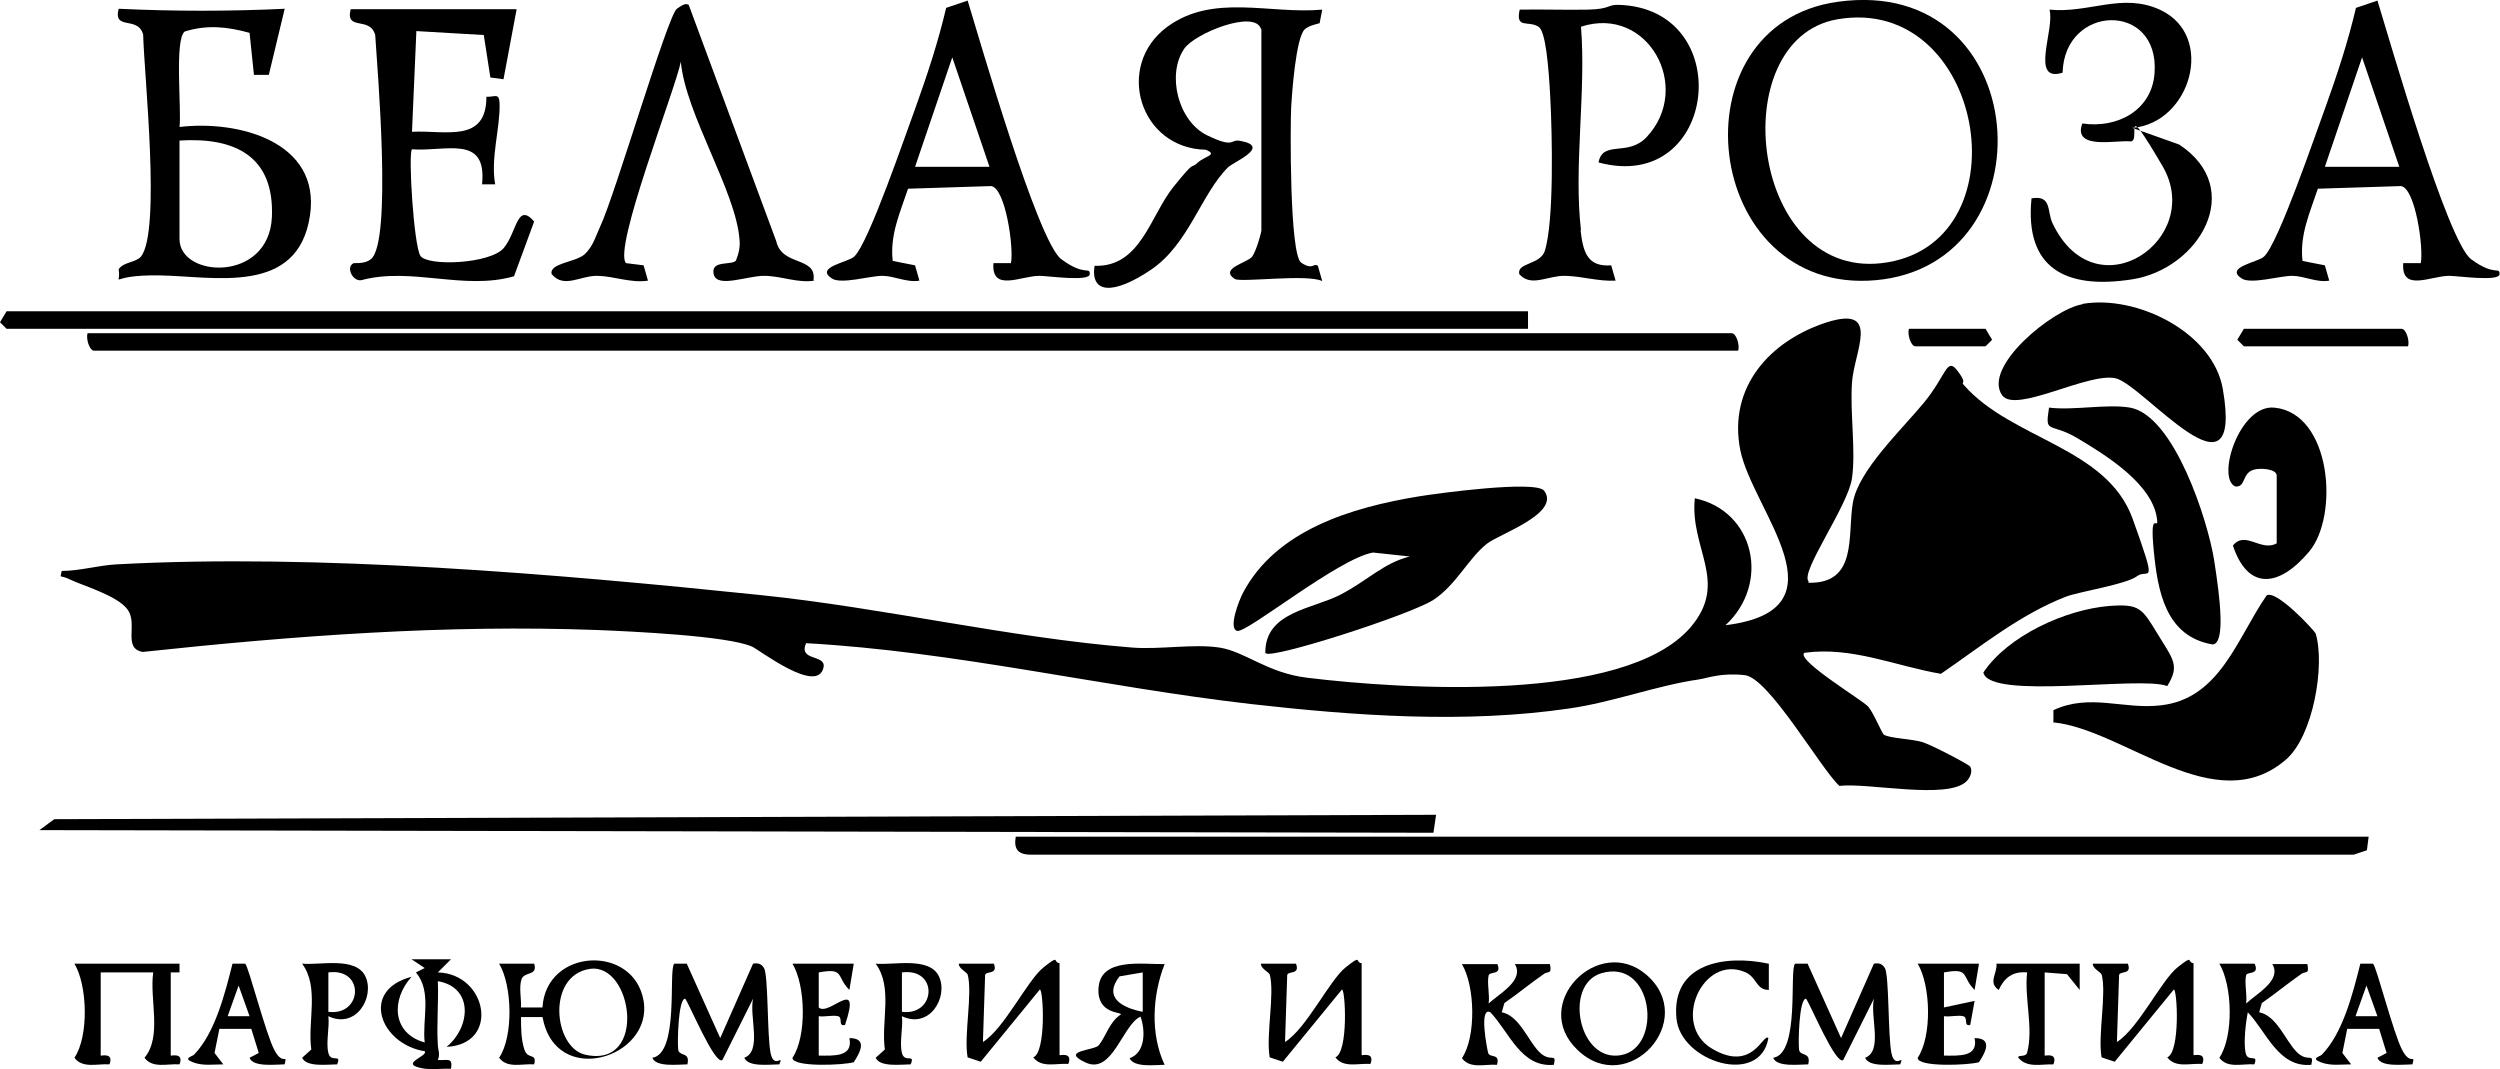 <?xml version="1.0" encoding="UTF-8"?>
<svg id="_Слой_1" xmlns="http://www.w3.org/2000/svg" version="1.1" xmlns:xlink="http://www.w3.org/1999/xlink" viewBox="0 0 571 244.2">
  <!-- Generator: Adobe Illustrator 29.3.1, SVG Export Plug-In . SVG Version: 2.1.0 Build 151)  -->
  <path d="M413,133.1c11.4.3,8.9-10.9,10.2-18.3s11-16.5,16.2-22.8,5.2-10.6,7.7-7.3.5,2.3,1.5,3.3c10.9,12.4,32.6,14.1,38.5,30.5s3.5,11.2,1,13.1-13.2,3.5-16.3,4.7c-10.5,4.1-19.3,11.3-28.5,17.6-10.5-1.8-20.3-6.3-31.2-4.8-1.9,1.7,13.3,10.8,14.6,12.3s3.1,6.1,3.6,6.4c1.1.8,6.6,1,8.8,1.7s10.6,5.1,10.9,5.6c.6,1.1,0,2.5-.9,3.4-4.4,4.2-22.6.2-29,1-4.5-4.3-16.1-24.7-21.6-25.3s-8.5.7-10.6,1c-9.6,1.4-19.6,5.2-29.4,6.6-23.7,3.5-49,1.7-72.8-1-33.9-3.9-67.5-12-101.6-13.9-1.8,4.2,4.6,2.5,4,5.5-1.3,6.4-14.7-4-16.3-4.7-5.5-2.5-27.9-3.5-35.2-3.8-34.8-1.3-69.5,1.3-104,5-4.6-.8-1.1-6.3-3.4-9.6s-10.5-5.6-13.1-6.9-2.4,0-2-2c4.1,0,8.5-1.3,12.5-1.5,46-2.5,100.7,2.2,147,7,28.2,2.9,57.1,9.8,85,12,6.3.5,14-.9,19.9,0s10.9,5.8,20.1,6.9c21.4,2.6,72.4,6,87.5-11.5,8.9-10.4-.2-17.9,1-29.5,13.7,2.9,17.3,19.5,7,29,28.3-3.5,6.3-26,3.4-39.9-2.9-14.4,6.7-25.1,19.8-29.3,12.4-3.9,6.2,6.7,5.7,13.7s.9,15.5,0,21.9-12,21.6-9.9,23.6Z"/>
  <path d="M397,80.1H21.5c-1.1,0-1.9-2.8-1.5-4h375.5c1.1,0,1.9,2.8,1.5,4Z"/>
  <polygon points="349 71.1 349 75.1 1.5 75.1 0 73.6 1.5 71.1 349 71.1"/>
  <polygon points="328 186.1 327.4 190.2 9 189.6 12.4 187.1 328 186.1"/>
  <path d="M289,149.1c-.1-9.4,10.9-10,17.2-13.3s9.8-7.2,15.8-8.7l-8.4-.9c-7.8,1.3-28.8,18.4-31,17.9s.5-7.2,1.3-8.7c7.6-14.4,24.9-19.5,40-22,4.2-.7,27-3.8,28.8-1.3,3.8,5.2-10.4,9.9-13.1,12.1-4.2,3.3-7,9.4-12.2,12.8s-37,13.6-38.3,12.2Z"/>
  <path d="M541,191.1l-.4,3.1-3,1H235.4c-2.9,0-3.9-1.3-3.4-4.1h309Z"/>
  <path d="M419.8.4c44.9-6.2,49,60,8.6,63.6-39.7,3.5-46.6-58.4-8.6-63.6ZM419.7,4.4c-26.4,4.5-20,60.9,11.5,55.5s21.8-61.2-11.5-55.5Z"/>
  <path d="M288,6.6c-1.4-4.5-15.1,1-17.5,4.5-4.1,5.9-1.4,16.6,5.2,19.8s5.1.7,7.7,1.3c6.9,1.3-1.5,4.7-2.9,6-6.1,6-9,17.6-17.6,23.4s-13.9,5.5-12.9-.9c10.5.4,12.7-11.4,18-18s3.8-3.9,5.5-5.5,4.8-1.8,1.9-3c-15.1-.3-20.8-19.1-8.9-28,10.5-7.8,23.5-2.9,35.5-4l-.6,3.1c-1.1.3-2.5.6-3.4,1.4-2,1.9-2.9,14.3-3.1,17.9s-.4,33.6,2.3,35.4,2.7,0,3.8.7l1,3.5c-3.5-1.7-18.7.4-20-.5-3.6-2.4,3-3.7,4-5.1s2.1-5.6,2.1-5.9V6.6Z"/>
  <path d="M469,165.1v-2.9c8.3-3.9,16.1-.1,24.5-1.1,13.6-1.5,17.5-15.5,24.2-25.1,2.2-1.4,10.9,8,11.2,8.7,2.2,7.3-.6,23.5-6.8,28.8-16.1,13.9-36.8-6.8-53-8.5Z"/>
  <path d="M65,2.1l-3.6,15h-3.4s-1-9.6-1-9.6c-5.1-1.4-9.7-1.9-14.8-.3-2.4,1.7-.7,18-1.2,21.8,13.4-1.6,32.3,3.3,29.8,20.2-2.7,18.4-21.9,13.9-34.3,13.7s-8.7,3-9.4-1.4c1.1-1.7,3.9-1.5,5.1-2.9,4.6-5.8.7-41.6.5-50.7-1.2-4.4-6.9-.8-5.6-5.9,12.8.6,25.2.6,38,0ZM41,32.1v22.5c0,8.9,20.4,10,21.1-5,.6-13.9-8.4-18.3-21.1-17.5Z"/>
  <path d="M118,2.1l-3,16-3-.4-1.5-9.7-15.4-.9-1,23c7.6-.4,17,2.7,17-8,1.9.1,2.9-1,3,1.5.2,5.5-2.1,12.5-1,18.5h-3c1.2-11.5-8.3-7.4-16-8-.9.9.4,21.8,1.9,24.3s16.1,1.9,19.1-1.8,3-10.5,6.9-6l-4.6,12.5c-11.5,3.3-23.4-2.2-34.9.9-2,.3-3.6-3.1-1.7-3.9,1.3,0,2.8,0,3.9-.9,4.9-3.8,1.5-43.2,1-51.2-1.2-4.4-6.9-.8-5.6-5.9h38Z"/>
  <path d="M221,.1c2.8,9.1,16,55.1,21.4,59.1s6.5,1.6,6.5,3.4-9.6.4-11.5.4c-4.2,0-11,3.8-10.5-2.9h4c.7-3.3-1.2-17.1-4.5-17.6l-19,.6c-1.8,5.4-4.2,10.6-3.5,16.5l5.1,1,1,3.5c-2.9.5-5.7-1.1-8.5-1.1s-9.4,2-11.5.6c-4-2.6,3.8-3.7,5.1-5,3.3-3,11.8-28.1,14-34,2.7-7.5,5.2-15.1,7-22.8l5-1.7ZM226,38.1l-8.5-25-8.5,25h17Z"/>
  <path d="M543,.1c2.8,9.1,16,55.1,21.4,59.1s6.5,1.6,6.5,3.4-9.6.4-11.5.4c-4.2,0-11,3.8-10.5-2.9h4c.7-3.3-1.2-17.1-4.5-17.6l-19,.6c-1.8,5.4-4.2,10.6-3.5,16.5l5.1,1,1,3.5c-2.9.5-5.7-1.1-8.5-1.1s-9.4,2-11.5.6c-4-2.6,3.8-3.7,5.1-5,3.3-3,11.8-28.1,14-34,2.7-7.5,5.2-15.1,7-22.8l5-1.7ZM548,38.1l-8.5-25-8.5,25h17Z"/>
  <path d="M361,52.6c.6,5.1,1.6,8.4,7,8l1,3.5c-4,.2-7.5-1-11.5-1.1s-7.8,2.7-10.5-.4c-.6-2.6,4.7-2.1,5.8-5.2,2.2-6.7,1.7-27,1.3-34.8s-1.1-15.5-2.7-16.5c-2.4-1.5-5.3.6-4.3-3.9,5.2-.1,10.4.1,15.5,0s4.5-1.1,6.9-1.1c27.5.6,22.9,43.4-4.4,36,1-5.2,6.7-1.2,11-5.8,10.6-11.3.3-30.2-15-25.2,1.2,14.7-1.7,32.1,0,46.5Z"/>
  <path d="M475.7,69.4c12.3-2.1,29.8,6.5,32,19.5,4.8,27.9-18.2-1.1-24.5-2.5s-22.8,8.1-25.9,3.9c-4.6-6.5,11.6-19.7,18.3-20.8Z"/>
  <path d="M186,64.1c-3.9.6-7.6-1.1-11.5-1.1s-10.8,2.9-11.5-.4,4.2-1.9,5.1-3.1c.6-1.5,1-3.1.8-4.8-.8-11-12.3-28.6-13.4-40.6-1.2,6.2-15.6,42.9-12.5,46l4,.5,1,3.5c-3.9.6-7.6-1-11.5-1.1s-7.7,3-10.5-.4c-.6-2.5,5.5-2.7,7.5-4.5s2.7-4.5,3.6-6.4c3.4-7.2,15.4-48.2,17.5-49.7s2.2-1,2.7-.9l20,54c1.3,5.8,9.3,3.4,8.5,8.9Z"/>
  <path d="M487,29.2l10.7,3.8c15.4,10.1,4.6,28.4-10.7,30.8s-24.6-2.6-23-18.5c4.7-.8,3.5,3,4.8,5.7,9.9,20.8,34.9,3.6,25.1-13.1s-4.6-5.2-7.4-5.6-13.2,2.1-10.9-4.1c8,1.2,15.9-3,16.5-11.5,1.2-16.4-20.6-15.8-21-.1-7.6,2.4-1.7-10-3-14.4,9.1.9,16.7-4,25.4.1,12.6,6,6.8,25.8-6.4,26.9Z"/>
  <path d="M486.5,93.1c10.1,1.8,17.8,25.9,19.2,34.8s2.6,19-.3,19.3c-10.8-1.8-12.6-12.2-13.5-21.6s1-4.5.8-6.7c-.7-8.2-11.8-15-18.2-18.8s-7.5-.7-6.5-7c5.6.7,13.2-.9,18.5,0Z"/>
  <path d="M481.8,138.4c6.9-.5,7.4.5,11,6.4s5.1,7.2,2.2,11.9c-6.1-2.4-40.6,3.3-42-3.1,5.6-8.4,18.8-14.4,28.8-15.2Z"/>
  <path d="M520,124.1v-15.5c0-1.5-3.8-1.8-5.3-1.3-2.7.8-1.7,4.1-4.2,3.8-4.3-2,1-18.7,8.9-18,13.1,1.2,14.9,24.7,8,32.9s-14,8.9-17.4-1.4c2.8-3.5,6.4,1.5,10-.5Z"/>
  <path d="M123.9,232.3h-4.9c0,2.3,0,5.2.8,7.5s2.9.6,2.2,3.3c-2.8-.2-6.1,1-8-1.5,3.3-4.9,3-16.5,0-21.5h8c.9,2.9-2.3,1.7-2.9,3.6s0,4.4-.1,6.4h4.9c.8-13.6,20.9-14.5,23.1-1.5s-20.2,20.1-23.1,3.6ZM134.7,221.3c-9.9,1.5-8.3,18-1,19.6,14.3,3.2,10.8-21.1,1-19.6Z"/>
  <path d="M156.9,220.2l7.6,16.9,7.5-17c1.1-.2,1.9,0,2.5,1,1,1.6.7,15.5,1.5,19.4s3.1,0,2,2.6c-2.1,0-7.1.7-8-1.5,4.1-1.6,1.1-9.3,2-13.5l-7,14c-1.7,1.3-7.5-12.7-8.5-14-1.6,0-1.8,9.9-1.6,11.6s2.8.4,2.1,3.4c-2,0-7.2.7-8-1.5,6.2-1,3.6-20.1,5-21.5h2.9Z"/>
  <path d="M412.9,220.2l7.6,16.9,7.5-17c1.1-.2,1.9,0,2.5,1,1,1.6.7,15.5,1.5,19.4s3.1,0,2,2.6c-2.1,0-7.1.7-8-1.5,4.1-1.6,1.1-9.3,2-13.5l-7,14c-1.7,1.3-7.5-12.7-8.5-14-1.6,0-1.8,9.9-1.6,11.6s2.8.4,2.1,3.4c-2,0-7.2.7-8-1.5,6.2-1,3.6-20.1,5-21.5h2.9Z"/>
  <path d="M221,222.6c-.2-.6-2.1-1.4-2-2.5h8c1,2.6-1.8,1.6-2,2.6l-.5,15.3c5-3.2,10.1-14.1,13.9-17.1s2-1.1,3.6-.9v21c0,.1,3.1-.8,2,2-2.8-.2-6.1,1-8-1.5,3-1.2,2.3-15.5,1.5-15.5l-13.5,16.5-3-1c-.9-5.1,1.2-14.5,0-19Z"/>
  <path d="M290,222.6c-.2-.6-2.1-1.4-2-2.5h8c1,2.6-1.8,1.6-2,2.6l-.5,15.3c5-3.2,10.1-14.1,13.9-17.1s2-1.1,3.6-.9v21c0,.1,3.1-.8,2,2-2.8-.2-6.1,1-8-1.5,3-1.2,2.3-15.5,1.5-15.5l-13.5,16.5-3-1c-.9-5.1,1.2-14.5,0-19Z"/>
  <path d="M480,222.6c-.2-.6-2.1-1.4-2-2.5h8c1,2.6-1.8,1.6-2,2.6l-.5,15.3c5-3.2,10.1-14.1,13.9-17.1s2-1.1,3.6-.9v21c0,.1,3.1-.8,2,2-2.8-.2-6.1,1-8-1.5,3-1.2,2.3-15.5,1.5-15.5l-13.5,16.5-3-1c-.9-5.1,1.2-14.5,0-19Z"/>
  <path d="M41,220.1v2s-2,0-2,0v19c0,.1,3.1-.8,2,2-2.8-.2-6.1,1-8-1.5,4.1-4.9,1.1-13.4,2-19.5h-12v19c0,.1,3.1-.8,2,2-2.8-.2-6.1,1-8-1.5,3.3-4.9,3-16.5,0-21.5h24Z"/>
  <path d="M100,238.6c0,1.1.6,2.1,0,3.5,2,.2,3.5-.8,3,2-2.6-.1-5.4.5-8-.5s2.8-2.5,2-3.5c-10.1-1.6-14.9-13.9-3-17-4.7,5.2-4.5,12.9,3,15-.6-5.3,1.7-11.6-2-16l2-1-3-2h9s-3,3-3,3c11.3.3,14.3,16.4,2,17,5.5-4.5,6.2-13.6-2-15,.2,4.8-.3,9.7,0,14.5Z"/>
  <path d="M515,220.2c1.1,2.6-1.8,1.6-2,2.6-.4,1.8.3,4.4,0,6.4,2.5-2.3,8.2-5.3,6-9h8c.5,2.4-.4,1.6-1.3,2.2-3.2,2.2-5.9,4.5-9.1,6.7l-.6,2.1c4,.8,5.9,6.3,8.5,9s4.1,0,3.4,3c-7.5.7-10.2-7.5-14.5-12-.5,2.5-1,7-.5,9.3s3,0,2,2.6c-2.8-.2-6.1,1-8-1.5,3.3-4.9,3-16.5,0-21.5h8Z"/>
  <path d="M342,220.2c1.1,2.6-1.8,1.6-2,2.6-.4,1.8.3,4.4,0,6.4,2.5-2.3,8.2-5.3,6-9h8c.5,2.4-.4,1.6-1.3,2.2-3.2,2.2-5.9,4.5-9.1,6.7l-.6,2.1c4,.8,5.9,6.3,8.5,9s4.1,0,3.4,3c-7.5.7-10.2-7.5-14.5-12-2.7-1.4-.7,8.6-.5,9.3.4,1.2,2.8,0,2,2.7-2.8-.2-6.1,1-8-1.5,3.3-4.9,3-16.5,0-21.5h8Z"/>
  <path d="M266,220.2c-2.8,7.1-3.3,16,0,23-2.1,0-7,.7-8-1.5,3.7-1.3,3.6-6.4,2.5-9.5-4.1,1.8-6.4,13.3-12.5,10.5s2-2.7,3-4c1.7-2.2,2.4-5.3,5-7,.3-.6-5.5,0-5.1-6,.4-7.1,10.1-5.4,15.1-5.5ZM261,222.1l-5.3.9c-3.8,4.9.7,7.2,5.3,8.1v-9Z"/>
  <path d="M360.3,239.8c-11-10.5,4.8-26.5,15.7-17.2,12.1,10.4-4.2,28.3-15.7,17.2ZM365.7,222.3c-8.6,2.6-5.2,20.4,4.5,18.7s7.5-22.3-4.5-18.7Z"/>
  <path d="M195,220.1l-1,6c-3.1-3.1-1-5.1-7-4v8c2.3,2.2,9.9-7.6,6,4-1.7.4-.4-1.7-1.6-2s-3,.2-4.4,0v9c3.4,0,7.9.4,7-4,4.1,0,2.6,3.1,1,5.5-2.2.7-14.1,1.2-14-1,3.3-4.9,3-16.5,0-21.5h14Z"/>
  <path d="M452,220.1l-1,6c-3.1-3.1-1-5.1-7-4v8s7-1.5,7-1.5l-1,5.5c-1.6.4-.4-1.7-1.6-2s-3,.2-4.4,0v9c3.4,0,7.9.4,7-4,4.1,0,2.6,3.1,1,5.5-2.2.7-14.1,1.2-14-1,3.3-4.9,3-16.5,0-21.5h14Z"/>
  <path d="M75,232.1c.3,2.5-.6,6,0,8.4s3.1,0,2,2.6c-2.1,0-7,.7-8-1.5l2.1-1.9c-.9-6.4,1.9-14.2-2.1-19.6,4.1.4,12.4-1.7,14.5,3s-2.2,12-8.5,9ZM75,231.1c7.8,1,8.4-10.1,0-9v9Z"/>
  <path d="M206,232.1c.3,2.5-.6,6,0,8.4s3.1,0,2,2.6c-2.1,0-7,.7-8-1.5l2.1-1.9c-.9-6.4,1.9-14.2-2.1-19.6,4.1.4,12.4-1.7,14.5,3s-2.2,12-8.5,9ZM206,231.1c7.8,1,8.4-10.1,0-9v9Z"/>
  <path d="M404,220.1v6c-3,0-2.6-2.9-5.5-4.1-9.5-4-16.9,11.9-7.5,17.5s11.7-3.7,12.9-2.4c-1.9,11.1-20.1,5.4-21-4.5-1.2-12.7,11.2-14.6,21-12.5Z"/>
  <path d="M56,220.1c.8.7,4.7,16.1,6.7,19.8s3,.5,2.3,3.2c-2,0-7.2.7-8-1.5l2.1-1.1-1.7-5.5h-7.3c0,.1-1.1,5.5-1.1,5.5l2,2.6c-2.3,0-4.7.4-7-.5s-.1-1.3.3-1.7c4.8-4.9,7.1-14,8.8-20.8h3ZM57,232.1l-2.5-7-2.5,7h5Z"/>
  <path d="M542,220.1c.8.7,4.7,16.1,6.7,19.8s3,.5,2.3,3.2c-2,0-7.2.7-8-1.5l2.1-1.1-1.7-5.5h-7.3c0,.1-1.1,5.5-1.1,5.5l2,2.6c-2.3,0-4.7.4-7-.5s-.1-1.3.3-1.7c4.8-4.9,7.1-14,8.8-20.8h3ZM543,232.1l-2.5-7-2.5,7h5Z"/>
  <path d="M550,79.1h-37.5l-1.5-1.5,1.5-2.5h36c1.1,0,1.9,2.8,1.5,4Z"/>
  <path d="M475,220.1v6s-2.9-3.6-2.9-3.6l-5.1-.4v19c0,.1,3.1-.8,2,2-2.7-.1-6,.9-8-1.5-.3-.8,1.7,0,2-1.2,1.5-5.5-.7-12.6,0-18.3-3.3-.3-5.2,1.2-6.5,4-2.5-1.7-.3-3.7-.5-6h19Z"/>
  <path d="M436,75.1h17.5l1.5,2.5-1.5,1.5h-16c-1.1,0-1.9-2.8-1.5-4Z"/>
</svg>